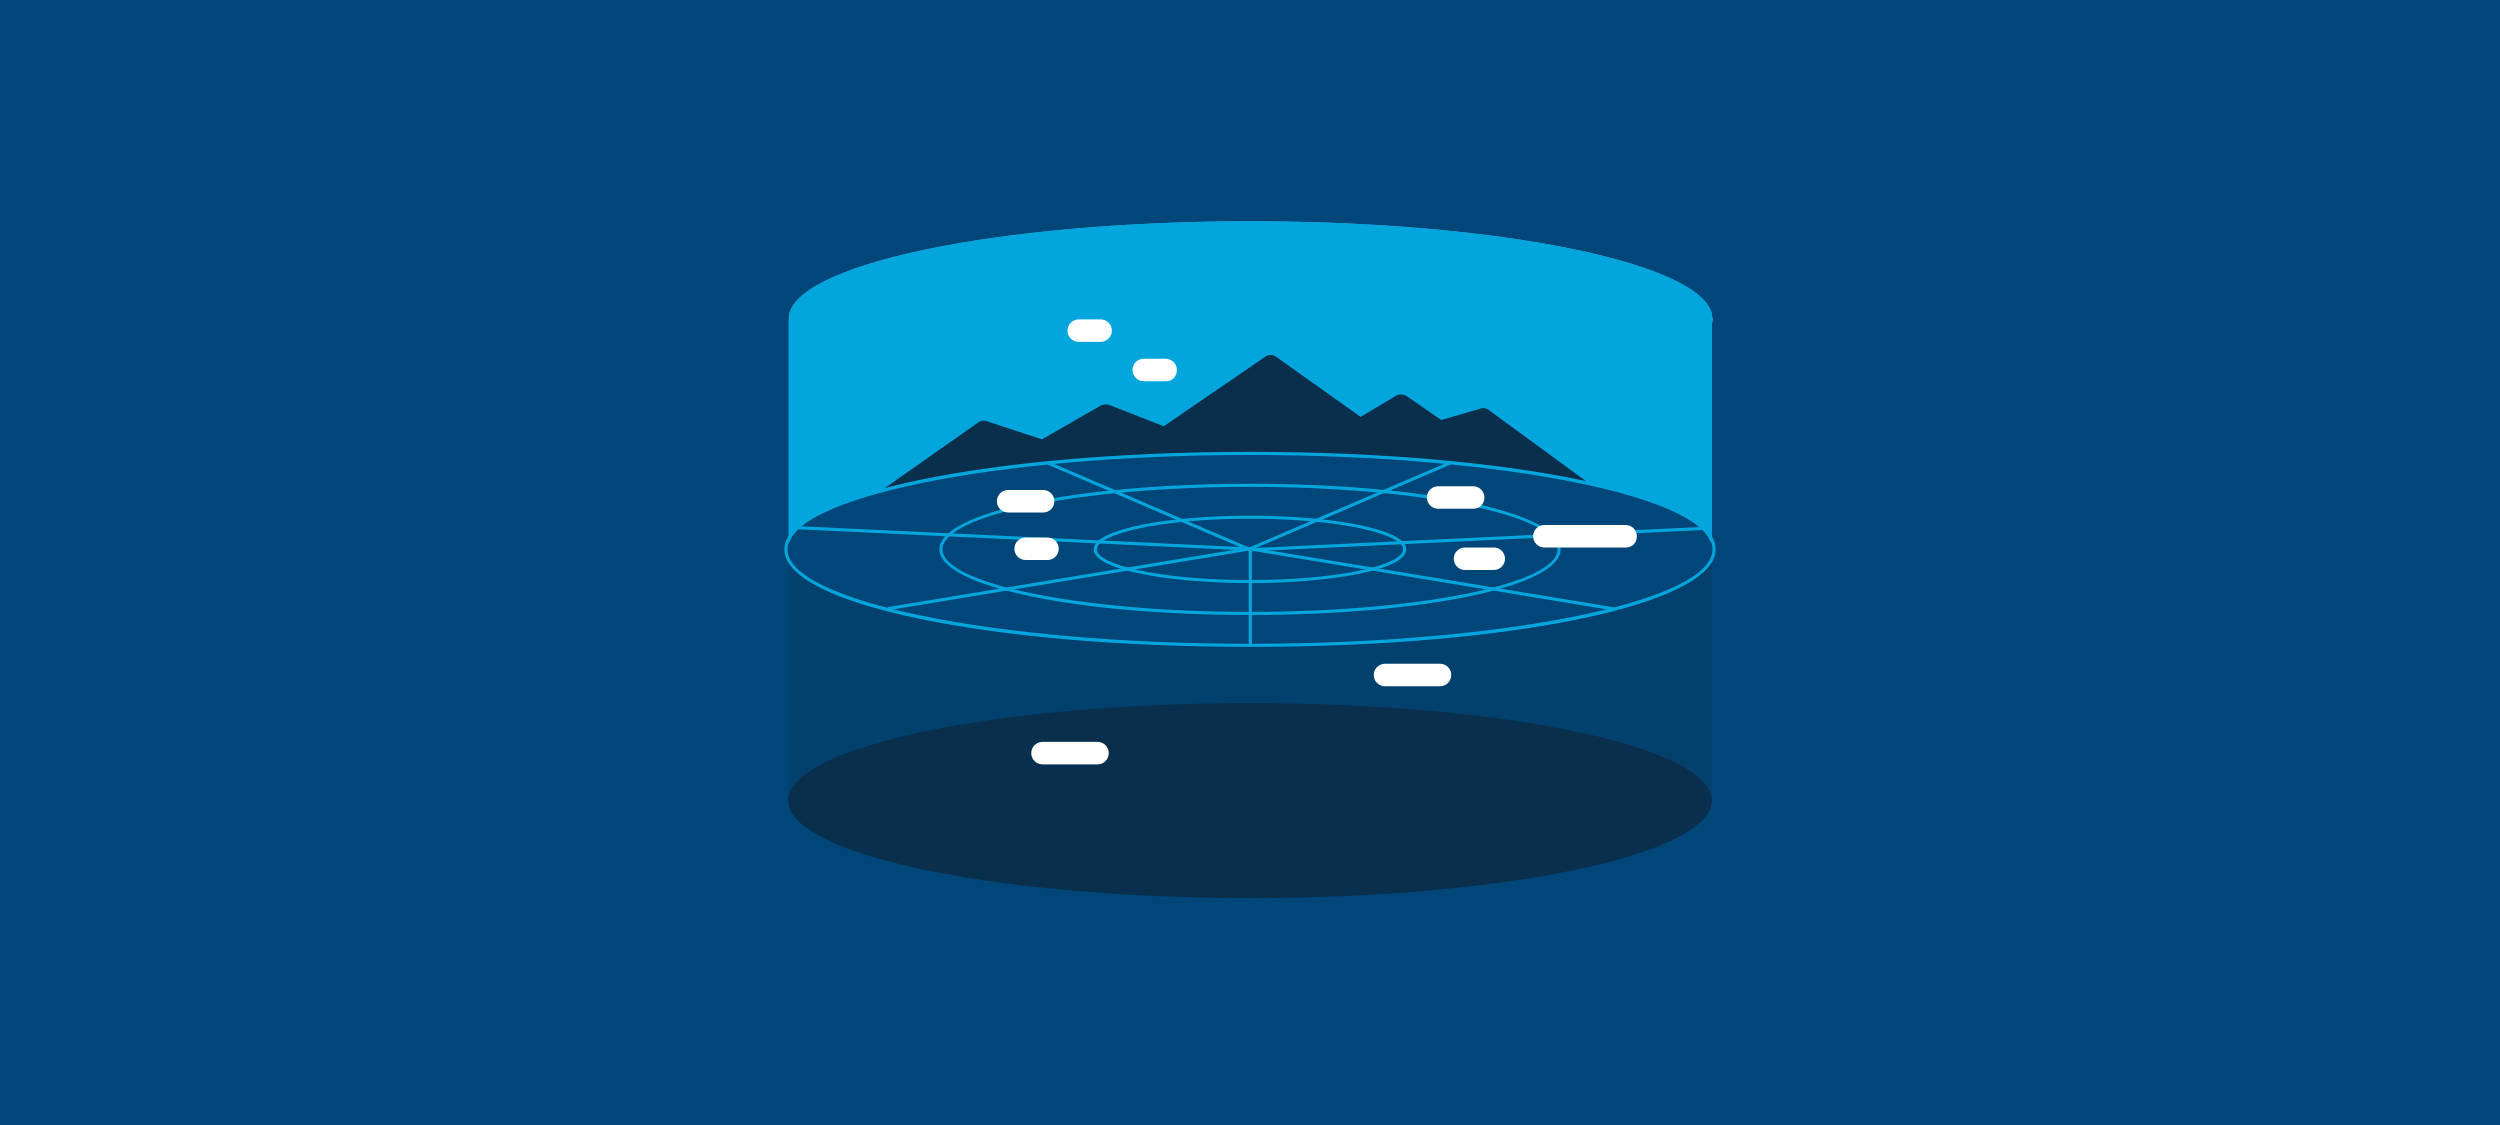 <?xml version="1.0" encoding="utf-8"?>
<!-- Generator: Adobe Illustrator 27.2.0, SVG Export Plug-In . SVG Version: 6.00 Build 0)  -->
<svg version="1.1" xmlns="http://www.w3.org/2000/svg" xmlns:xlink="http://www.w3.org/1999/xlink" x="0px" y="0px"
	 viewBox="0 0 400 180" style="enable-background:new 0 0 400 180;" xml:space="preserve">
<style type="text/css">
	.st0{fill:#FFFFFF;}
	.st1{fill:#03A5DD;}
	.st2{fill:#004679;}
	.st3{fill:#092F4C;}
	.st4{fill:none;stroke:#FFFFFF;stroke-width:1.518;stroke-miterlimit:10;}
	.st5{fill:#62D2F4;}
	.st6{opacity:0.25;}
	.st7{fill:#3399CC;}
	.st8{fill:none;stroke:#FFFFFF;stroke-width:3.7;stroke-linecap:round;stroke-linejoin:round;stroke-miterlimit:10;}
</style>
<g id="ffffff">
</g>
<g id="_x30_3a5dd">
</g>
<g id="_x30_04679">
</g>
<g id="_x30_92f4c">
</g>
<g id="BG_400x180">
	<rect class="st2" width="400" height="180"/>
</g>
<g id="Artwork">
	<g>
		<g>
			<path class="st5" d="M274,51c0,0.3,0,0.6-0.1,0.8v-1.6C273.9,50.5,274,50.8,274,51z"/>
		</g>
		<g class="st6">
			<rect x="126.1" y="87.9" class="st3" width="147.8" height="40.2"/>
		</g>
		<g>
			<path class="st7" d="M200.1,35.4c-40.8,0-73.9,7-73.9,15.6v35.7h147.7V51.8v-1.6C271.9,42,239.6,35.4,200.1,35.4z"/>
		</g>
		<g>
			<path class="st1" d="M200.1,35.4c-40.8,0-73.9,7-73.9,15.6v35.7h147.7V51.8v-1.6C271.9,42,239.6,35.4,200.1,35.4z"/>
		</g>
		<g>
			<path class="st3" d="M253.5,76.8l-15.3-11.2c-0.4-0.3-0.9-0.4-1.4-0.2l-6.2,1.8l-5.5-3.8c-0.5-0.3-1.2-0.4-1.7-0.1l-5.7,3.4
				l-13.5-9.6c-0.5-0.4-1.3-0.4-1.8,0l-16.2,11.1l-8.7-3.4c-0.4-0.2-0.9-0.1-1.4,0.1l-9.4,5.4l-8.8-2.9c-0.5-0.2-1-0.1-1.4,0.2
				l-16.8,11.8c-0.7,0.5-0.9,1.5-0.4,2.2c0.3,0.4,0.8,0.7,1.3,0.7c0.3,0,0.6-0.1,0.9-0.3l1.9-1.4L250,78.1l1.6,1.2
				c0.7,0.5,1.7,0.4,2.2-0.3C254.4,78.3,254.2,77.3,253.5,76.8z"/>
		</g>
		<g>
			<ellipse class="st3" cx="200" cy="128.1" rx="73.9" ry="15.6"/>
		</g>
		<g>
			<path class="st0" d="M176.1,54.7h-3.5c-1,0-1.8-0.8-1.8-1.8s0.8-1.8,1.8-1.8h3.5c1,0,1.8,0.8,1.8,1.8S177.1,54.7,176.1,54.7z"/>
		</g>
		<g>
			<path class="st0" d="M186.6,61H183c-1,0-1.8-0.8-1.8-1.8s0.8-1.8,1.8-1.8h3.5c1,0,1.8,0.8,1.8,1.8S187.6,61,186.6,61z"/>
		</g>
		<g>
			<path class="st0" d="M175.6,122.3h-8.8c-1,0-1.8-0.8-1.8-1.8s0.8-1.8,1.8-1.8h8.8c1,0,1.8,0.8,1.8,1.8S176.6,122.3,175.6,122.3z"
				/>
		</g>
		<g>
			<path class="st0" d="M230.4,109.8h-8.8c-1,0-1.8-0.8-1.8-1.8s0.8-1.8,1.8-1.8h8.8c1,0,1.8,0.8,1.8,1.8S231.4,109.8,230.4,109.8z"
				/>
		</g>
		<g>
			<ellipse class="st2" cx="200" cy="87.9" rx="73.9" ry="15.6"/>
		</g>
		<g>
			<g>
				<g>
					<path class="st1" d="M200,103.5c-41.8,0-74.5-6.8-74.5-15.6s32.7-15.6,74.5-15.6c41.8,0,74.5,6.8,74.5,15.6
						S241.8,103.5,200,103.5z M200,72.8c-40.8,0-74,6.8-74,15.1c0,8.3,33.2,15.1,74,15.1c40.8,0,74-6.8,74-15.1
						C274,79.6,240.8,72.8,200,72.8z"/>
				</g>
				<g>
					<path class="st1" d="M200,98.4c-27.9,0-49.7-4.6-49.7-10.5c0-5.9,21.8-10.5,49.7-10.5s49.7,4.6,49.7,10.5
						C249.7,93.8,227.9,98.4,200,98.4z M200,77.9c-27.2,0-49.2,4.5-49.2,10s22.1,10,49.2,10c27.2,0,49.2-4.5,49.2-10
						S227.2,77.9,200,77.9z"/>
				</g>
				<g>
					<path class="st1" d="M200,93.3c-12.3,0-25-2-25-5.4c0-3.4,12.7-5.4,25-5.4c12.3,0,25,2,25,5.4C225,91.3,212.3,93.3,200,93.3z
						 M200,83c-14.7,0-24.5,2.5-24.5,4.9s9.8,4.9,24.5,4.9c14.7,0,24.5-2.5,24.5-4.9S214.7,83,200,83z"/>
				</g>
			</g>
			<g>
				<g>
					<rect x="199.8" y="87.9" class="st1" width="0.5" height="15.3"/>
				</g>
				<g>
					
						<rect x="228.8" y="63.3" transform="matrix(0.163 -0.987 0.987 0.163 100.326 303.594)" class="st1" width="0.5" height="58.8"/>
				</g>
				<g>
					
						<rect x="200" y="86" transform="matrix(0.999 -4.700680e-02 4.700680e-02 0.999 -3.791 11.198)" class="st1" width="72.5" height="0.5"/>
				</g>
				<g>
					
						<rect x="198.6" y="80.7" transform="matrix(0.919 -0.394 0.394 0.919 -14.434 91.677)" class="st1" width="35.1" height="0.5"/>
				</g>
				<g>
					
						<rect x="183.6" y="63.5" transform="matrix(0.394 -0.919 0.919 0.394 36.945 218.052)" class="st1" width="0.5" height="35.1"/>
				</g>
				<g>
					
						<rect x="163.6" y="50" transform="matrix(4.711083e-02 -0.999 0.999 4.711083e-02 69.987 245.77)" class="st1" width="0.5" height="72.5"/>
				</g>
				<g>
					
						<rect x="141.6" y="92.4" transform="matrix(0.987 -0.163 0.163 0.987 -12.789 29.015)" class="st1" width="58.8" height="0.5"/>
				</g>
			</g>
		</g>
		<g>
			<path class="st0" d="M166.9,82h-5.6c-1,0-1.8-0.8-1.8-1.8s0.8-1.8,1.8-1.8h5.6c1,0,1.8,0.8,1.8,1.8S167.9,82,166.9,82z"/>
		</g>
		<g>
			<path class="st0" d="M235.7,81.4h-5.6c-1,0-1.8-0.8-1.8-1.8s0.8-1.8,1.8-1.8h5.6c1,0,1.8,0.8,1.8,1.8S236.8,81.4,235.7,81.4z"/>
		</g>
		<g>
			<path class="st0" d="M260.1,87.6h-13c-1,0-1.8-0.8-1.8-1.8s0.8-1.8,1.8-1.8h13c1,0,1.8,0.8,1.8,1.8S261.2,87.6,260.1,87.6z"/>
		</g>
		<g>
			<path class="st0" d="M167.6,89.6h-3.5c-1,0-1.8-0.8-1.8-1.8s0.8-1.8,1.8-1.8h3.5c1,0,1.8,0.8,1.8,1.8S168.6,89.6,167.6,89.6z"/>
		</g>
		<g>
			<path class="st0" d="M239,91.2h-4.6c-1,0-1.8-0.8-1.8-1.8s0.8-1.8,1.8-1.8h4.6c1,0,1.8,0.8,1.8,1.8S240,91.2,239,91.2z"/>
		</g>
	</g>
</g>
</svg>
